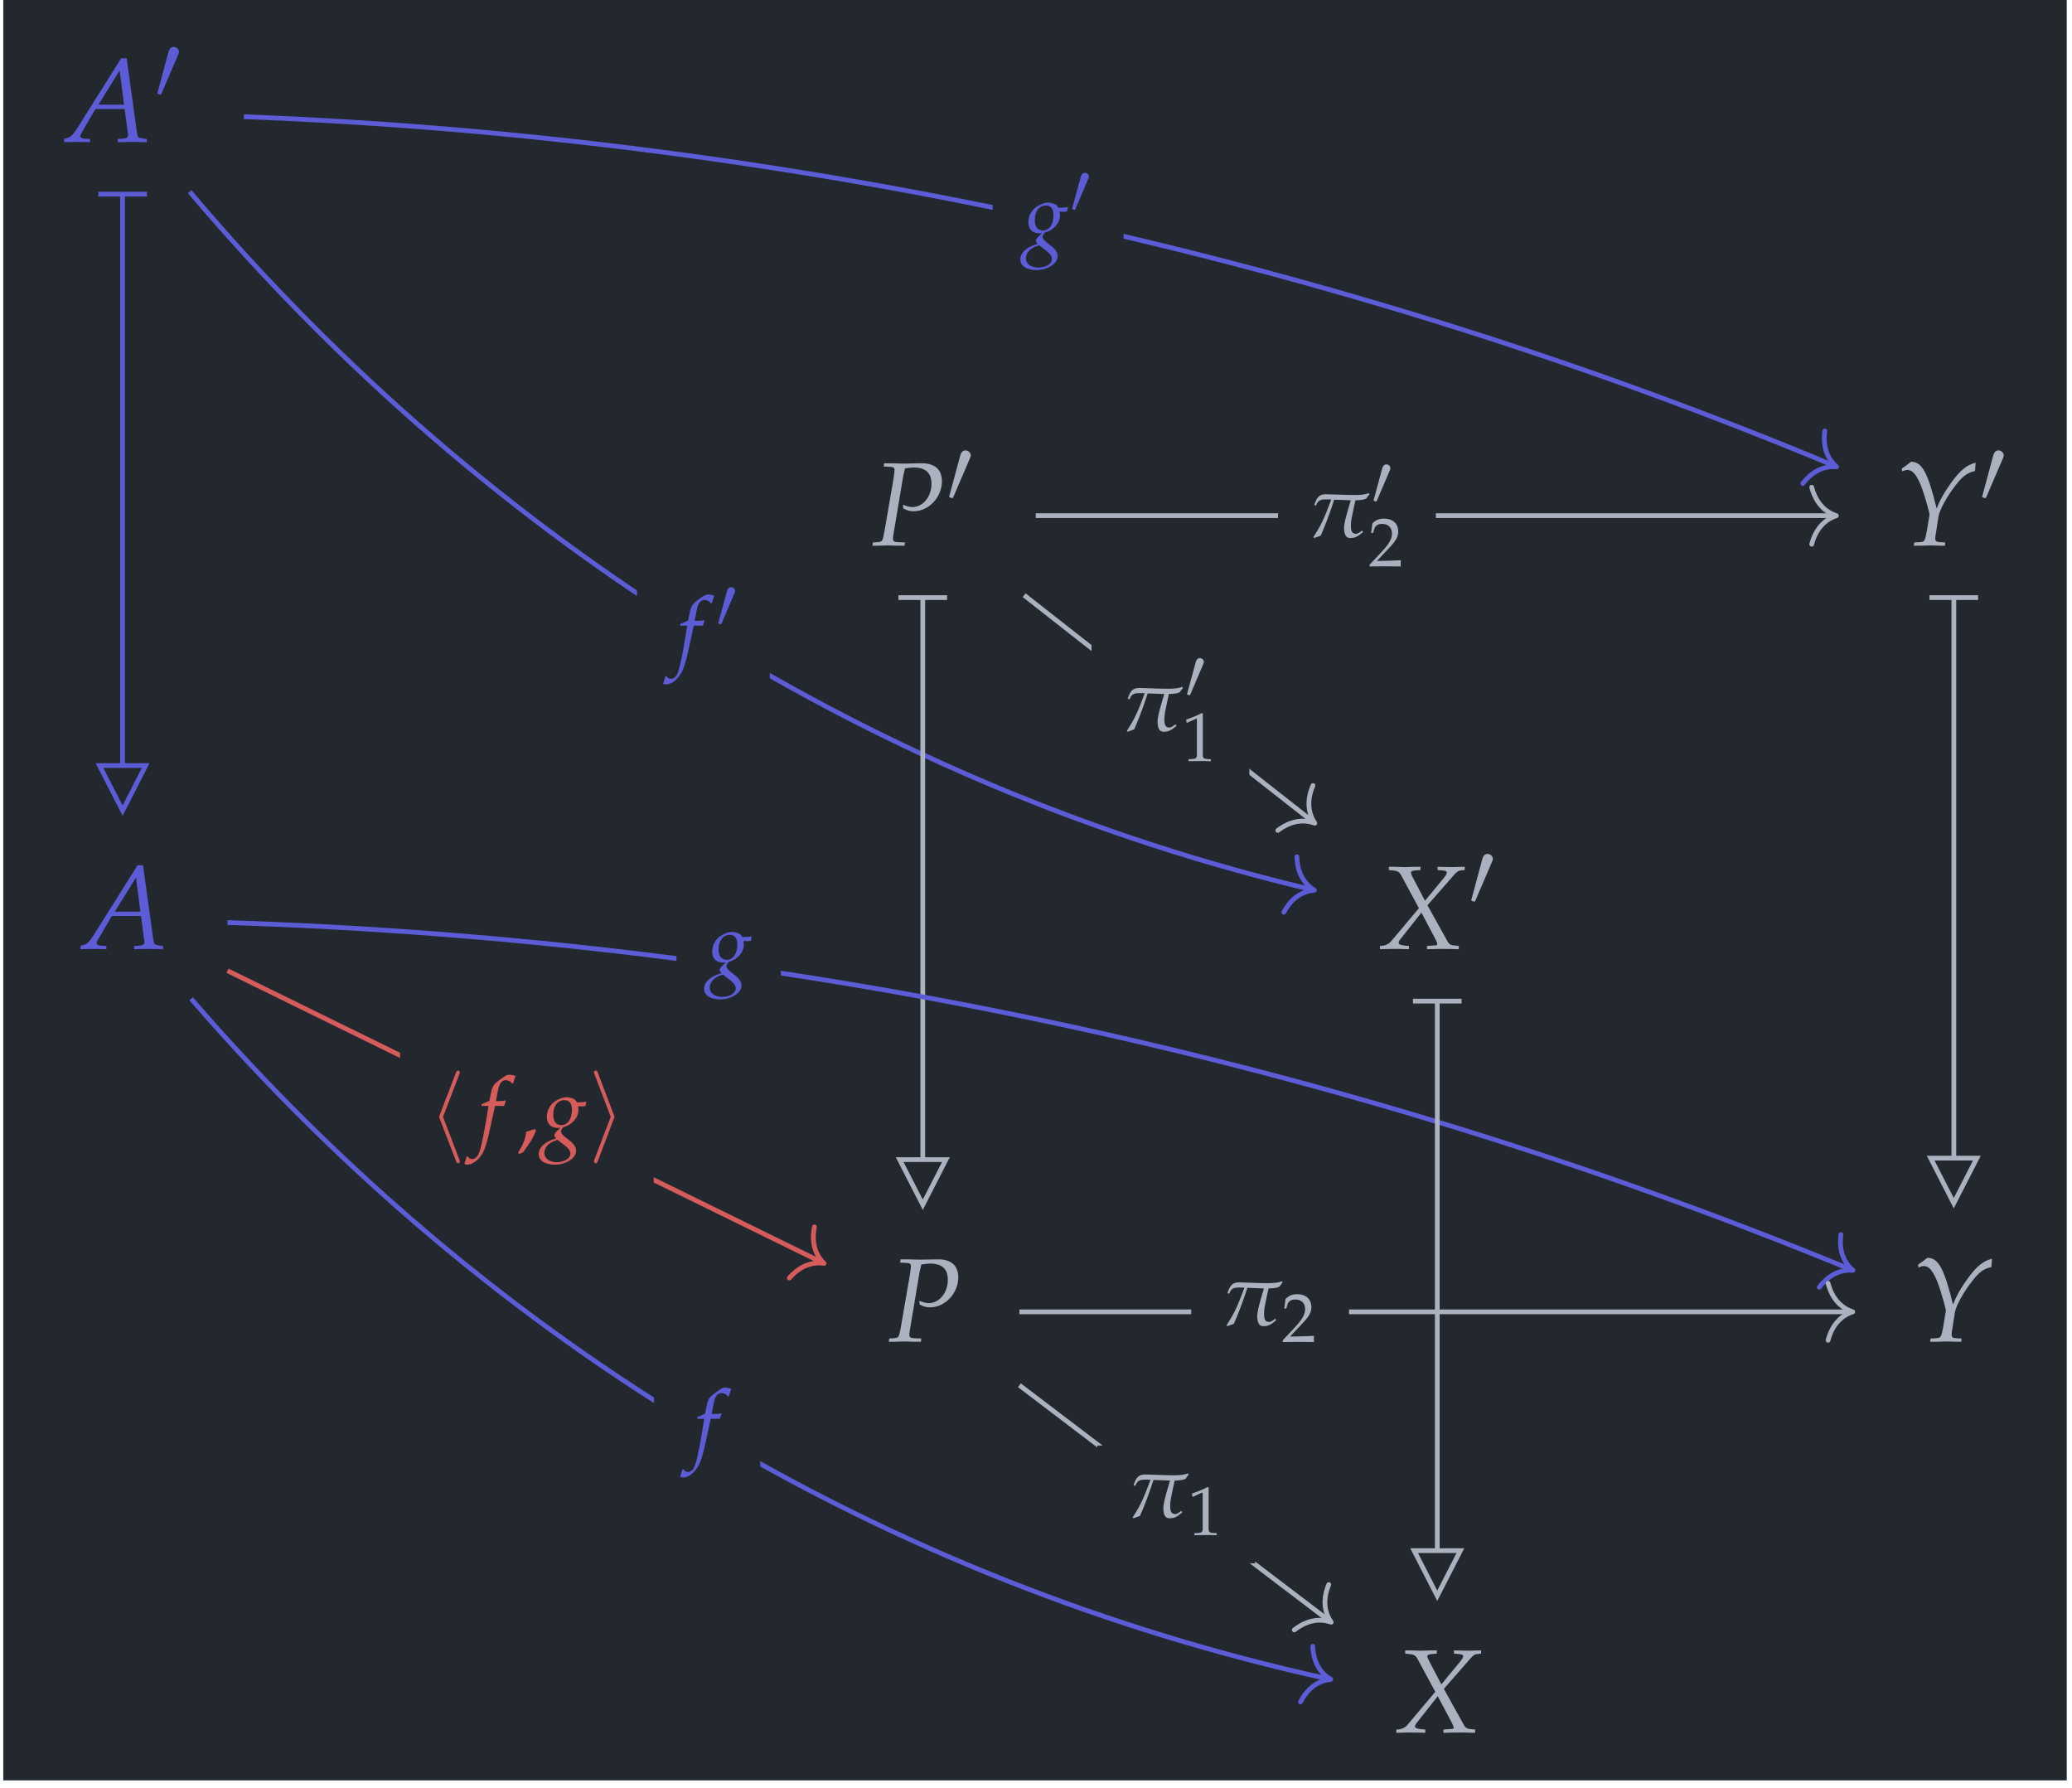 <?xml version="1.0" encoding="UTF-8"?>
<svg xmlns="http://www.w3.org/2000/svg" xmlns:xlink="http://www.w3.org/1999/xlink" width="207.8pt" height="179.261pt" viewBox="0 0 207.8 179.261">
<defs>
<g>
<g id="glyph-0-0">
<path d="M 5.5 -8.391 L 1.062 -1.328 C 0.625 -0.672 0.422 -0.469 0.016 -0.375 L -0.219 -0.328 L -0.219 0.031 C 0.875 0 0.875 0 1.109 0 C 1.328 0 1.359 0 2.375 0.031 L 2.375 -0.297 L 1.766 -0.328 C 1.578 -0.344 1.391 -0.453 1.391 -0.562 C 1.391 -0.656 1.469 -0.828 1.703 -1.219 L 2.922 -3.297 L 5.844 -3.297 L 6.141 -1.062 L 6.141 -1.031 C 6.141 -1.016 6.156 -0.969 6.172 -0.922 C 6.172 -0.828 6.188 -0.703 6.188 -0.656 C 6.188 -0.469 6.016 -0.359 5.672 -0.328 L 5.156 -0.297 L 5.156 0.031 C 6.375 0 6.375 0 6.609 0 C 6.844 0 6.844 0 8.062 0.031 L 8.062 -0.297 L 7.75 -0.328 C 7.188 -0.422 7.172 -0.422 7.078 -0.953 L 6.047 -8.391 Z M 5.344 -7.156 L 5.781 -3.734 L 3.219 -3.734 Z M 5.344 -7.156 "/>
</g>
<g id="glyph-0-1">
<path d="M 1.25 -7.906 L 1.906 -7.875 C 2.188 -7.875 2.328 -7.781 2.328 -7.562 C 2.328 -7.391 2.281 -7.031 2.219 -6.656 L 1.328 -1.484 C 1.125 -0.406 1.125 -0.375 0.641 -0.328 L 0.156 -0.297 L 0.109 0.031 L 0.609 0.031 C 1.094 0.016 1.469 0 1.672 0 C 1.875 0 2.219 0.016 2.703 0.031 L 3.328 0.031 L 3.375 -0.297 L 2.594 -0.328 C 2.281 -0.344 2.172 -0.438 2.172 -0.688 C 2.172 -0.797 2.172 -0.875 2.219 -1.109 L 3.188 -6.906 C 3.188 -6.922 3.234 -7.156 3.297 -7.375 C 3.312 -7.438 3.344 -7.562 3.375 -7.719 C 3.812 -7.781 4 -7.812 4.234 -7.812 C 5.438 -7.812 6.031 -7.281 6.031 -6.172 C 6.031 -4.891 5.172 -3.844 4.125 -3.844 C 3.859 -3.844 3.625 -3.906 3.172 -4.078 L 3.203 -3.703 C 3.641 -3.484 3.875 -3.422 4.234 -3.422 C 5.766 -3.422 7.078 -4.828 7.078 -6.438 C 7.078 -7.641 6.328 -8.281 4.906 -8.234 L 3.266 -8.203 L 1.922 -8.234 L 1.281 -8.234 Z M 1.25 -7.906 "/>
</g>
<g id="glyph-0-2">
<path d="M 0.625 -7.703 L 0.656 -7.422 C 0.922 -7.531 1.062 -7.562 1.188 -7.562 C 1.75 -7.562 2.172 -7.016 2.672 -5.672 C 2.953 -4.875 3.422 -3.25 3.406 -3.062 C 3.406 -3.062 3.406 -3.031 3.391 -2.984 L 3.141 -1.484 C 2.938 -0.406 2.922 -0.375 2.453 -0.328 L 1.875 -0.297 L 1.828 0.031 L 2.469 0.031 C 3.031 0.016 3.297 0 3.484 0 L 4.641 0.031 L 4.953 0.031 L 4.984 -0.297 L 4.406 -0.328 C 4.078 -0.359 3.984 -0.438 3.984 -0.672 C 3.984 -0.75 3.984 -0.875 4 -0.922 L 4.312 -2.922 C 4.422 -3.578 5.188 -4.984 6.078 -6.094 C 6.766 -6.984 7.266 -7.328 7.969 -7.453 L 8.031 -8.297 C 7.172 -8.078 6.531 -7.578 5.641 -6.375 C 4.922 -5.375 4.453 -4.578 4.125 -3.688 C 3.234 -7.328 2.656 -8.375 1.562 -8.391 L 1.516 -8.359 C 1.469 -8.328 1.438 -8.297 1.406 -8.281 C 1.281 -8.172 1.031 -7.984 0.797 -7.828 Z M 0.625 -7.703 "/>
</g>
<g id="glyph-0-3">
<path d="M 4.953 -0.297 L 4.953 0.031 C 5.531 0.016 6.062 0 6.562 0 C 7.031 0 7.578 0.016 8.141 0.031 L 8.141 -0.297 L 7.844 -0.328 C 7.359 -0.359 7.203 -0.438 7.031 -0.719 L 5 -4.375 L 7.625 -7.375 C 7.984 -7.781 8.094 -7.844 8.406 -7.875 L 8.734 -7.906 L 8.734 -8.234 L 7.375 -8.203 C 7.234 -8.203 7.078 -8.203 6.016 -8.234 L 6.016 -7.906 L 6.406 -7.875 C 6.781 -7.859 6.938 -7.797 6.938 -7.656 C 6.938 -7.531 6.875 -7.422 6.672 -7.156 L 4.75 -4.828 L 3.516 -7.188 C 3.406 -7.406 3.344 -7.547 3.344 -7.641 C 3.344 -7.781 3.5 -7.859 3.859 -7.875 L 4.297 -7.906 L 4.297 -8.234 L 3.75 -8.234 C 3.266 -8.219 2.906 -8.203 2.719 -8.203 C 2.516 -8.203 2.156 -8.219 1.672 -8.234 L 1.125 -8.234 L 1.125 -7.906 L 1.438 -7.875 C 2.031 -7.828 2.172 -7.734 2.406 -7.297 L 4.141 -4.078 L 1.312 -0.719 C 1.125 -0.516 0.859 -0.375 0.578 -0.328 L 0.234 -0.297 L 0.234 0.031 C 0.828 0.016 1.312 0 1.719 0 C 2.156 0 2.625 0.016 3.141 0.031 L 3.141 -0.297 L 2.766 -0.328 C 2.312 -0.375 2.109 -0.453 2.109 -0.594 C 2.109 -0.688 2.156 -0.797 2.219 -0.891 L 4.391 -3.641 L 5.812 -0.953 C 5.922 -0.734 5.984 -0.578 5.984 -0.469 C 5.984 -0.375 5.891 -0.344 5.594 -0.344 L 5.406 -0.328 Z M 4.953 -0.297 "/>
</g>
<g id="glyph-1-0">
<path d="M 2.359 -4.422 C 2.406 -4.531 2.438 -4.609 2.438 -4.703 C 2.438 -4.969 2.188 -5.203 1.906 -5.203 C 1.641 -5.203 1.484 -5.016 1.406 -4.781 L 0.312 -0.719 C 0.312 -0.703 0.266 -0.594 0.266 -0.578 C 0.266 -0.484 0.516 -0.422 0.578 -0.422 C 0.641 -0.422 0.656 -0.453 0.703 -0.562 Z M 2.359 -4.422 "/>
</g>
<g id="glyph-1-1">
<path d="M 3.047 -6.625 C 3.094 -6.719 3.094 -6.734 3.094 -6.781 C 3.094 -6.891 3.016 -6.969 2.906 -6.969 C 2.828 -6.969 2.766 -6.922 2.703 -6.766 L 1.062 -2.484 C 1.047 -2.438 1.016 -2.375 1.016 -2.328 C 1.016 -2.297 1.016 -2.281 1.062 -2.172 L 2.703 2.094 C 2.734 2.203 2.781 2.328 2.906 2.328 C 3.016 2.328 3.094 2.234 3.094 2.141 C 3.094 2.109 3.094 2.094 3.047 1.984 L 1.406 -2.328 Z M 3.047 -6.625 "/>
</g>
<g id="glyph-1-2">
<path d="M 2.531 -2.172 C 2.578 -2.281 2.578 -2.297 2.578 -2.328 C 2.578 -2.359 2.578 -2.375 2.531 -2.484 L 0.906 -6.766 C 0.859 -6.922 0.797 -6.969 0.703 -6.969 C 0.594 -6.969 0.516 -6.891 0.516 -6.781 C 0.516 -6.766 0.516 -6.734 0.562 -6.641 L 2.203 -2.328 L 0.562 1.969 C 0.516 2.078 0.516 2.094 0.516 2.141 C 0.516 2.234 0.594 2.328 0.703 2.328 C 0.812 2.328 0.859 2.234 0.891 2.141 Z M 2.531 -2.172 "/>
</g>
<g id="glyph-2-0">
<path d="M 3.609 -3.391 C 3.766 -3.375 3.844 -3.375 3.922 -3.375 C 4.062 -3.375 4.156 -3.375 4.359 -3.406 L 4.438 -3.812 L 4.422 -3.859 C 4.172 -3.797 3.984 -3.781 3.5 -3.781 C 3.359 -4.016 3.281 -4.094 3.047 -4.188 C 2.859 -4.25 2.641 -4.297 2.453 -4.297 C 2.094 -4.297 1.641 -4.125 1.25 -3.844 C 0.75 -3.469 0.484 -2.938 0.484 -2.312 C 0.484 -1.625 0.891 -1.219 1.578 -1.219 C 1.656 -1.219 1.75 -1.219 1.844 -1.219 L 1.484 -0.891 C 1.344 -0.75 1.234 -0.594 1.234 -0.469 C 1.234 -0.375 1.297 -0.281 1.422 -0.172 C 0.75 0.047 0.469 0.188 0.141 0.469 C -0.156 0.719 -0.328 1.062 -0.328 1.422 C -0.328 2.047 0.297 2.469 1.266 2.469 C 2.422 2.469 3.422 1.812 3.422 1.078 C 3.422 0.766 3.234 0.438 2.859 0.125 L 2.312 -0.312 C 2.016 -0.547 1.906 -0.719 1.906 -0.891 C 1.906 -0.969 1.953 -1.062 2.094 -1.234 C 2.109 -1.266 2.125 -1.281 2.141 -1.297 C 3.016 -1.516 3.656 -2.25 3.656 -3.047 C 3.656 -3.125 3.641 -3.219 3.625 -3.344 Z M 2.25 0.516 C 2.672 0.844 2.844 1.078 2.844 1.375 C 2.844 1.844 2.219 2.219 1.484 2.219 C 0.75 2.219 0.234 1.844 0.234 1.297 C 0.234 0.953 0.406 0.641 0.688 0.406 C 0.922 0.219 1.109 0.125 1.562 -0.016 Z M 2.234 -4 C 2.75 -4 3 -3.672 3 -3.047 C 3 -2.125 2.578 -1.5 1.953 -1.5 C 1.406 -1.5 1.125 -1.859 1.125 -2.562 C 1.125 -3.422 1.578 -4 2.234 -4 Z M 2.234 -4 "/>
</g>
<g id="glyph-2-1">
<path d="M 2.547 -3.422 C 2.594 -3.594 2.656 -3.797 2.703 -3.922 L 2.672 -3.984 L 2.609 -3.969 C 2.391 -3.906 2.297 -3.906 1.859 -3.906 L 1.719 -3.906 L 1.906 -4.891 C 2.047 -5.672 2.297 -6 2.703 -6 C 2.969 -6 3.219 -5.875 3.344 -5.656 L 3.438 -5.688 C 3.484 -5.828 3.562 -6.109 3.641 -6.297 L 3.688 -6.422 C 3.547 -6.484 3.266 -6.547 3.062 -6.547 C 2.969 -6.547 2.812 -6.516 2.75 -6.484 C 2.531 -6.375 1.797 -5.828 1.594 -5.625 C 1.406 -5.422 1.297 -5.156 1.203 -4.641 L 1.062 -3.938 C 0.703 -3.766 0.516 -3.688 0.297 -3.609 L 0.25 -3.422 L 0.969 -3.422 L 0.891 -2.922 C 0.625 -1.172 0.297 0.484 0.094 1.094 C -0.062 1.625 -0.328 1.906 -0.656 1.906 C -0.859 1.906 -0.953 1.844 -1.109 1.641 L -1.234 1.672 C -1.281 1.875 -1.406 2.312 -1.453 2.391 C -1.359 2.438 -1.234 2.469 -1.141 2.469 C -0.766 2.469 -0.281 2.188 0.062 1.766 C 0.609 1.125 0.797 0.5 1.453 -2.625 C 1.484 -2.734 1.547 -3.078 1.625 -3.422 Z M 2.547 -3.422 "/>
</g>
<g id="glyph-3-0">
<path d="M 1.828 -3.438 C 1.859 -3.516 1.891 -3.594 1.891 -3.656 C 1.891 -3.875 1.703 -4.047 1.484 -4.047 C 1.281 -4.047 1.156 -3.906 1.094 -3.719 L 0.234 -0.562 C 0.234 -0.547 0.203 -0.469 0.203 -0.453 C 0.203 -0.375 0.391 -0.328 0.453 -0.328 C 0.5 -0.328 0.5 -0.344 0.547 -0.438 Z M 1.828 -3.438 "/>
</g>
<g id="glyph-4-0">
<path d="M 0.859 -3.156 L 0.938 -3.219 C 1.125 -3.75 1.484 -3.781 1.984 -3.781 C 2.094 -3.781 2.25 -3.766 2.438 -3.766 C 1.688 -1.734 1.359 -1.109 0.641 0.016 L 0.719 0.094 L 1.375 -0.141 C 1.688 -0.828 2.234 -2.188 2.734 -3.75 L 4.391 -3.688 C 4.234 -3.141 3.719 -1.531 3.719 -0.953 C 3.719 -0.016 4.062 0.094 4.344 0.094 C 4.797 0.094 5.047 -0.016 5.609 -0.484 L 5.547 -0.656 L 5.328 -0.516 C 5.359 -0.531 5.094 -0.328 4.938 -0.328 C 4.516 -0.328 4.406 -0.578 4.406 -1.141 C 4.406 -1.359 4.422 -1.594 4.469 -1.859 C 4.625 -2.594 4.766 -3.328 4.859 -3.688 C 5.062 -3.688 5.266 -3.703 5.469 -3.734 C 5.625 -3.734 5.828 -3.812 5.969 -3.875 C 6.062 -4.062 6.109 -4.078 6.266 -4.297 L 6.203 -4.406 C 5.969 -4.312 5.562 -4.234 5.266 -4.234 C 5.172 -4.219 4.938 -4.219 4.719 -4.219 C 3.766 -4.219 2.297 -4.297 1.906 -4.297 C 1.234 -4.297 0.984 -4 0.734 -3.219 Z M 0.859 -3.156 "/>
</g>
<g id="glyph-5-0">
<path d="M 0.109 -0.156 L 0.109 0.016 C 1.406 0 1.406 0 1.656 0 C 1.906 0 1.906 0 3.25 0.016 C 3.234 -0.125 3.234 -0.188 3.234 -0.297 C 3.234 -0.375 3.234 -0.453 3.25 -0.609 C 2.453 -0.562 2.125 -0.562 0.844 -0.531 L 2.109 -1.875 C 2.781 -2.594 2.984 -2.969 2.984 -3.484 C 2.984 -4.281 2.453 -4.781 1.562 -4.781 C 1.062 -4.781 0.734 -4.641 0.391 -4.297 L 0.266 -3.344 L 0.469 -3.344 L 0.562 -3.672 C 0.672 -4.078 0.922 -4.25 1.391 -4.25 C 1.984 -4.25 2.359 -3.875 2.359 -3.281 C 2.359 -2.766 2.078 -2.25 1.297 -1.422 Z M 0.109 -0.156 "/>
</g>
<g id="glyph-5-1">
<path d="M 0.469 -3.844 L 0.531 -3.844 L 1.422 -4.25 C 1.438 -4.266 1.438 -4.266 1.453 -4.266 C 1.484 -4.266 1.5 -4.203 1.5 -4.031 L 1.5 -0.672 C 1.5 -0.312 1.422 -0.234 1.047 -0.203 L 0.672 -0.188 L 0.672 0.016 C 1.734 0 1.734 0 1.812 0 C 1.906 0 2.047 0 2.297 0 C 2.375 0.016 2.609 0.016 2.906 0.016 L 2.906 -0.188 L 2.547 -0.203 C 2.156 -0.234 2.094 -0.312 2.094 -0.672 L 2.094 -4.781 L 1.984 -4.812 C 1.547 -4.578 1.047 -4.375 0.422 -4.156 Z M 0.469 -3.844 "/>
</g>
<g id="glyph-6-0">
<path d="M 1.812 -1.094 C 1.578 -1.016 1.422 -0.969 0.953 -0.828 C 0.891 -0.156 0.656 0.422 0.141 1.281 L 0.266 1.391 L 0.641 1.219 C 1.359 0.281 1.688 -0.281 1.938 -0.969 Z M 1.812 -1.094 "/>
</g>
</g>
<clipPath id="clip-0">
<path clip-rule="nonzero" d="M 0.328 0 L 207.273 0 L 207.273 178.523 L 0.328 178.523 Z M 0.328 0 "/>
</clipPath>
</defs>
<g clip-path="url(#clip-0)">
<path fill-rule="nonzero" fill="rgb(13.724%, 15.294%, 18.039%)" fill-opacity="1" d="M 0.328 178.523 L 207.273 178.523 L 207.273 0 L 0.328 0 Z M 0.328 178.523 "/>
</g>
<g fill="rgb(36.078%, 36.078%, 83.922%)" fill-opacity="1">
<use xlink:href="#glyph-0-0" x="6.655" y="14.229"/>
</g>
<g fill="rgb(36.078%, 36.078%, 83.922%)" fill-opacity="1">
<use xlink:href="#glyph-1-0" x="15.511" y="9.907"/>
</g>
<g fill="rgb(67.059%, 69.803%, 74.901%)" fill-opacity="1">
<use xlink:href="#glyph-0-1" x="87.386" y="54.69"/>
</g>
<g fill="rgb(67.059%, 69.803%, 74.901%)" fill-opacity="1">
<use xlink:href="#glyph-1-0" x="94.921" y="50.367"/>
</g>
<g fill="rgb(67.059%, 69.803%, 74.901%)" fill-opacity="1">
<use xlink:href="#glyph-0-2" x="190.104" y="54.69"/>
</g>
<g fill="rgb(67.059%, 69.803%, 74.901%)" fill-opacity="1">
<use xlink:href="#glyph-1-0" x="198.519" y="50.367"/>
</g>
<g fill="rgb(36.078%, 36.078%, 83.922%)" fill-opacity="1">
<use xlink:href="#glyph-0-0" x="8.296" y="95.15"/>
</g>
<g fill="rgb(67.059%, 69.803%, 74.901%)" fill-opacity="1">
<use xlink:href="#glyph-0-3" x="138.161" y="95.15"/>
</g>
<g fill="rgb(67.059%, 69.803%, 74.901%)" fill-opacity="1">
<use xlink:href="#glyph-1-0" x="147.28" y="90.828"/>
</g>
<g fill="rgb(67.059%, 69.803%, 74.901%)" fill-opacity="1">
<use xlink:href="#glyph-0-1" x="89.027" y="134.514"/>
</g>
<g fill="rgb(67.059%, 69.803%, 74.901%)" fill-opacity="1">
<use xlink:href="#glyph-0-2" x="191.744" y="134.514"/>
</g>
<g fill="rgb(67.059%, 69.803%, 74.901%)" fill-opacity="1">
<use xlink:href="#glyph-0-3" x="139.802" y="173.725"/>
</g>
<path fill="none" stroke-width="0.478" stroke-linecap="butt" stroke-linejoin="miter" stroke="rgb(36.078%, 36.078%, 83.922%)" stroke-opacity="1" stroke-miterlimit="10" d="M -79.663 77.871 C -24.769 75.788 30.552 63.601 80.503 42.723 " transform="matrix(0.996, 0, 0, -0.996, 103.8, 89.262)"/>
<path fill="none" stroke-width="0.478" stroke-linecap="round" stroke-linejoin="round" stroke="rgb(36.078%, 36.078%, 83.922%)" stroke-opacity="1" stroke-miterlimit="10" d="M -2.487 2.868 C -2.032 1.149 -1.02 0.335 -0 0 C -1.02 -0.337 -2.033 -1.147 -2.488 -2.868 " transform="matrix(0.919, 0.384, 0.384, -0.919, 184.192, 46.805)"/>
<path fill-rule="nonzero" fill="rgb(13.724%, 15.294%, 18.039%)" fill-opacity="1" d="M 99.555 29.871 L 112.684 29.871 L 112.684 14.562 L 99.555 14.562 Z M 99.555 29.871 "/>
<g fill="rgb(36.078%, 36.078%, 83.922%)" fill-opacity="1">
<use xlink:href="#glyph-2-0" x="102.654" y="24.612"/>
</g>
<g fill="rgb(36.078%, 36.078%, 83.922%)" fill-opacity="1">
<use xlink:href="#glyph-3-0" x="107.317" y="21.37"/>
</g>
<path fill="none" stroke-width="0.478" stroke-linecap="butt" stroke-linejoin="miter" stroke="rgb(36.078%, 36.078%, 83.922%)" stroke-opacity="1" stroke-miterlimit="10" d="M -91.881 69.967 L -91.881 12.67 " transform="matrix(0.996, 0, 0, -0.996, 103.8, 89.262)"/>
<path fill="none" stroke-width="0.478" stroke-linecap="butt" stroke-linejoin="miter" stroke="rgb(36.078%, 36.078%, 83.922%)" stroke-opacity="1" stroke-miterlimit="10" d="M -0.001 2.45 L -0.001 -2.449 " transform="matrix(0, -0.996, -0.996, 0, 12.295, 19.464)"/>
<path fill="none" stroke-width="0.478" stroke-linecap="butt" stroke-linejoin="miter" stroke="rgb(36.078%, 36.078%, 83.922%)" stroke-opacity="1" stroke-miterlimit="10" d="M 4.781 0.001 L 0.239 2.327 L 0.239 -2.328 Z M 4.781 0.001 " transform="matrix(0, 0.996, 0.996, 0, 12.295, 76.524)"/>
<path fill="none" stroke-width="0.478" stroke-linecap="butt" stroke-linejoin="miter" stroke="rgb(36.078%, 36.078%, 83.922%)" stroke-opacity="1" stroke-miterlimit="10" d="M -85.115 70.324 C -54.924 34.611 -15.211 10.234 27.904 0.051 " transform="matrix(0.996, 0, 0, -0.996, 103.8, 89.262)"/>
<path fill="none" stroke-width="0.478" stroke-linecap="round" stroke-linejoin="round" stroke="rgb(36.078%, 36.078%, 83.922%)" stroke-opacity="1" stroke-miterlimit="10" d="M -2.487 2.871 C -2.032 1.148 -1.022 0.335 0 -0 C -1.021 -0.334 -2.034 -1.15 -2.486 -2.869 " transform="matrix(0.969, 0.229, 0.229, -0.969, 131.82, 89.265)"/>
<path fill-rule="nonzero" fill="rgb(13.724%, 15.294%, 18.039%)" fill-opacity="1" d="M 63.883 71.422 L 77.203 71.422 L 77.203 56.113 L 63.883 56.113 Z M 63.883 71.422 "/>
<g fill="rgb(36.078%, 36.078%, 83.922%)" fill-opacity="1">
<use xlink:href="#glyph-2-1" x="67.949" y="66.161"/>
</g>
<g fill="rgb(36.078%, 36.078%, 83.922%)" fill-opacity="1">
<use xlink:href="#glyph-3-0" x="71.835" y="62.921"/>
</g>
<path fill="none" stroke-width="0.478" stroke-linecap="butt" stroke-linejoin="miter" stroke="rgb(67.059%, 69.803%, 74.901%)" stroke-opacity="1" stroke-miterlimit="10" d="M 0.075 37.706 L 80.464 37.706 " transform="matrix(0.996, 0, 0, -0.996, 103.8, 89.262)"/>
<path fill="none" stroke-width="0.478" stroke-linecap="round" stroke-linejoin="round" stroke="rgb(67.059%, 69.803%, 74.901%)" stroke-opacity="1" stroke-miterlimit="10" d="M -2.488 2.869 C -2.033 1.147 -1.021 0.335 -0.001 0.001 C -1.021 -0.336 -2.033 -1.148 -2.488 -2.87 " transform="matrix(0.996, 0, 0, -0.996, 184.173, 51.712)"/>
<path fill-rule="nonzero" fill="rgb(13.724%, 15.294%, 18.039%)" fill-opacity="1" d="M 128.172 59.617 L 144.004 59.617 L 144.004 43.805 L 128.172 43.805 Z M 128.172 59.617 "/>
<g fill="rgb(67.059%, 69.803%, 74.901%)" fill-opacity="1">
<use xlink:href="#glyph-4-0" x="131.076" y="53.855"/>
</g>
<g fill="rgb(67.059%, 69.803%, 74.901%)" fill-opacity="1">
<use xlink:href="#glyph-3-0" x="137.552" y="50.613"/>
</g>
<g fill="rgb(67.059%, 69.803%, 74.901%)" fill-opacity="1">
<use xlink:href="#glyph-5-0" x="137.243" y="56.785"/>
</g>
<path fill="none" stroke-width="0.478" stroke-linecap="butt" stroke-linejoin="miter" stroke="rgb(67.059%, 69.803%, 74.901%)" stroke-opacity="1" stroke-miterlimit="10" d="M -1.094 29.696 L 27.99 6.892 " transform="matrix(0.996, 0, 0, -0.996, 103.8, 89.262)"/>
<path fill="none" stroke-width="0.478" stroke-linecap="round" stroke-linejoin="round" stroke="rgb(67.059%, 69.803%, 74.901%)" stroke-opacity="1" stroke-miterlimit="10" d="M -2.486 2.87 C -2.033 1.147 -1.022 0.335 -0.001 -0.001 C -1.019 -0.336 -2.031 -1.149 -2.488 -2.868 " transform="matrix(0.784, 0.614, 0.614, -0.784, 131.864, 82.547)"/>
<path fill-rule="nonzero" fill="rgb(13.724%, 15.294%, 18.039%)" fill-opacity="1" d="M 109.465 79.148 L 125.297 79.148 L 125.297 63.23 L 109.465 63.23 Z M 109.465 79.148 "/>
<g fill="rgb(67.059%, 69.803%, 74.901%)" fill-opacity="1">
<use xlink:href="#glyph-4-0" x="112.369" y="73.281"/>
</g>
<g fill="rgb(67.059%, 69.803%, 74.901%)" fill-opacity="1">
<use xlink:href="#glyph-3-0" x="118.845" y="70.039"/>
</g>
<g fill="rgb(67.059%, 69.803%, 74.901%)" fill-opacity="1">
<use xlink:href="#glyph-5-1" x="118.536" y="76.315"/>
</g>
<path fill="none" stroke-width="0.478" stroke-linecap="butt" stroke-linejoin="miter" stroke="rgb(67.059%, 69.803%, 74.901%)" stroke-opacity="1" stroke-miterlimit="10" d="M -11.3 29.34 L -11.3 -27.013 " transform="matrix(0.996, 0, 0, -0.996, 103.8, 89.262)"/>
<path fill="none" stroke-width="0.478" stroke-linecap="butt" stroke-linejoin="miter" stroke="rgb(67.059%, 69.803%, 74.901%)" stroke-opacity="1" stroke-miterlimit="10" d="M -0.001 2.45 L -0.001 -2.449 " transform="matrix(0, -0.996, -0.996, 0, 92.545, 59.925)"/>
<path fill="none" stroke-width="0.478" stroke-linecap="butt" stroke-linejoin="miter" stroke="rgb(67.059%, 69.803%, 74.901%)" stroke-opacity="1" stroke-miterlimit="10" d="M 4.78 0.002 L 0.238 2.328 L 0.238 -2.328 Z M 4.78 0.002 " transform="matrix(0, 0.996, 0.996, 0, 92.545, 116.044)"/>
<path fill="none" stroke-width="0.478" stroke-linecap="butt" stroke-linejoin="miter" stroke="rgb(67.059%, 69.803%, 74.901%)" stroke-opacity="1" stroke-miterlimit="10" d="M 92.521 29.34 L 92.521 -26.856 " transform="matrix(0.996, 0, 0, -0.996, 103.8, 89.262)"/>
<path fill="none" stroke-width="0.478" stroke-linecap="butt" stroke-linejoin="miter" stroke="rgb(67.059%, 69.803%, 74.901%)" stroke-opacity="1" stroke-miterlimit="10" d="M -0.001 2.452 L -0.001 -2.45 " transform="matrix(0, -0.996, -0.996, 0, 195.942, 59.925)"/>
<path fill="none" stroke-width="0.478" stroke-linecap="butt" stroke-linejoin="miter" stroke="rgb(67.059%, 69.803%, 74.901%)" stroke-opacity="1" stroke-miterlimit="10" d="M 4.779 -0.001 L 0.241 2.329 L 0.241 -2.327 Z M 4.779 -0.001 " transform="matrix(0, 0.996, 0.996, 0, 195.942, 115.889)"/>
<path fill="none" stroke-width="0.478" stroke-linecap="butt" stroke-linejoin="miter" stroke="rgb(83.922%, 36.078%, 36.078%)" stroke-opacity="1" stroke-miterlimit="10" d="M -81.31 -8.107 L -21.459 -37.47 " transform="matrix(0.996, 0, 0, -0.996, 103.8, 89.262)"/>
<path fill="none" stroke-width="0.478" stroke-linecap="round" stroke-linejoin="round" stroke="rgb(83.922%, 36.078%, 36.078%)" stroke-opacity="1" stroke-miterlimit="10" d="M -2.486 2.869 C -2.031 1.149 -1.019 0.334 0.001 0 C -1.019 -0.334 -2.032 -1.146 -2.489 -2.869 " transform="matrix(0.894, 0.439, 0.439, -0.894, 82.644, 126.683)"/>
<path fill-rule="nonzero" fill="rgb(13.724%, 15.294%, 18.039%)" fill-opacity="1" d="M 40.121 119.578 L 65.559 119.578 L 65.559 104.543 L 40.121 104.543 Z M 40.121 119.578 "/>
<g fill="rgb(83.922%, 36.078%, 36.078%)" fill-opacity="1">
<use xlink:href="#glyph-1-1" x="43.027" y="114.318"/>
</g>
<g fill="rgb(83.922%, 36.078%, 36.078%)" fill-opacity="1">
<use xlink:href="#glyph-2-1" x="48.018" y="114.318"/>
</g>
<g fill="rgb(83.922%, 36.078%, 36.078%)" fill-opacity="1">
<use xlink:href="#glyph-6-0" x="51.818" y="114.318"/>
</g>
<g fill="rgb(83.922%, 36.078%, 36.078%)" fill-opacity="1">
<use xlink:href="#glyph-2-0" x="54.358" y="114.318"/>
</g>
<g fill="rgb(83.922%, 36.078%, 36.078%)" fill-opacity="1">
<use xlink:href="#glyph-1-2" x="59.047" y="114.318"/>
</g>
<path fill="none" stroke-width="0.478" stroke-linecap="butt" stroke-linejoin="miter" stroke="rgb(36.078%, 36.078%, 83.922%)" stroke-opacity="1" stroke-miterlimit="10" d="M -81.31 -3.259 C -24.836 -5.067 30.485 -16.925 82.15 -38.184 " transform="matrix(0.996, 0, 0, -0.996, 103.8, 89.262)"/>
<path fill="none" stroke-width="0.478" stroke-linecap="round" stroke-linejoin="round" stroke="rgb(36.078%, 36.078%, 83.922%)" stroke-opacity="1" stroke-miterlimit="10" d="M -2.487 2.868 C -2.033 1.146 -1.02 0.333 -0.001 0.002 C -1.021 -0.333 -2.031 -1.147 -2.488 -2.871 " transform="matrix(0.921, 0.379, 0.379, -0.921, 185.832, 127.381)"/>
<path fill-rule="nonzero" fill="rgb(13.724%, 15.294%, 18.039%)" fill-opacity="1" d="M 67.844 103.004 L 78.312 103.004 L 78.312 90.633 L 67.844 90.633 Z M 67.844 103.004 "/>
<g fill="rgb(36.078%, 36.078%, 83.922%)" fill-opacity="1">
<use xlink:href="#glyph-2-0" x="70.944" y="97.744"/>
</g>
<path fill="none" stroke-width="0.478" stroke-linecap="butt" stroke-linejoin="miter" stroke="rgb(36.078%, 36.078%, 83.922%)" stroke-opacity="1" stroke-miterlimit="10" d="M -84.97 -10.931 C -54.724 -45.942 -15.01 -69.614 29.547 -79.412 " transform="matrix(0.996, 0, 0, -0.996, 103.8, 89.262)"/>
<path fill="none" stroke-width="0.478" stroke-linecap="round" stroke-linejoin="round" stroke="rgb(36.078%, 36.078%, 83.922%)" stroke-opacity="1" stroke-miterlimit="10" d="M -2.486 2.869 C -2.031 1.149 -1.021 0.335 0 0.002 C -1.018 -0.335 -2.032 -1.148 -2.485 -2.87 " transform="matrix(0.973, 0.214, 0.214, -0.973, 133.46, 168.4)"/>
<path fill-rule="nonzero" fill="rgb(13.724%, 15.294%, 18.039%)" fill-opacity="1" d="M 65.59 150.953 L 76.246 150.953 L 76.246 136.398 L 65.59 136.398 Z M 65.59 150.953 "/>
<g fill="rgb(36.078%, 36.078%, 83.922%)" fill-opacity="1">
<use xlink:href="#glyph-2-1" x="69.653" y="145.691"/>
</g>
<path fill="none" stroke-width="0.478" stroke-linecap="butt" stroke-linejoin="miter" stroke="rgb(67.059%, 69.803%, 74.901%)" stroke-opacity="1" stroke-miterlimit="10" d="M 40.507 -11.288 L 40.507 -66.386 " transform="matrix(0.996, 0, 0, -0.996, 103.8, 89.262)"/>
<path fill="none" stroke-width="0.478" stroke-linecap="butt" stroke-linejoin="miter" stroke="rgb(67.059%, 69.803%, 74.901%)" stroke-opacity="1" stroke-miterlimit="10" d="M -0.001 2.449 L -0.001 -2.45 " transform="matrix(0, -0.996, -0.996, 0, 144.143, 100.386)"/>
<path fill="none" stroke-width="0.478" stroke-linecap="butt" stroke-linejoin="miter" stroke="rgb(67.059%, 69.803%, 74.901%)" stroke-opacity="1" stroke-miterlimit="10" d="M 4.78 -0.002 L 0.238 2.328 L 0.238 -2.328 Z M 4.78 -0.002 " transform="matrix(0, 0.996, 0.996, 0, 144.143, 155.255)"/>
<path fill="none" stroke-width="0.478" stroke-linecap="butt" stroke-linejoin="miter" stroke="rgb(67.059%, 69.803%, 74.901%)" stroke-opacity="1" stroke-miterlimit="10" d="M -1.572 -42.451 L 82.111 -42.451 " transform="matrix(0.996, 0, 0, -0.996, 103.8, 89.262)"/>
<path fill="none" stroke-width="0.478" stroke-linecap="round" stroke-linejoin="round" stroke="rgb(67.059%, 69.803%, 74.901%)" stroke-opacity="1" stroke-miterlimit="10" d="M -2.489 2.871 C -2.034 1.149 -1.022 0.333 -0.002 -0 C -1.022 -0.334 -2.034 -1.146 -2.489 -2.868 " transform="matrix(0.996, 0, 0, -0.996, 185.814, 131.539)"/>
<path fill-rule="nonzero" fill="rgb(13.724%, 15.294%, 18.039%)" fill-opacity="1" d="M 119.465 137.391 L 135.293 137.391 L 135.293 125.688 L 119.465 125.688 Z M 119.465 137.391 "/>
<g fill="rgb(67.059%, 69.803%, 74.901%)" fill-opacity="1">
<use xlink:href="#glyph-4-0" x="122.367" y="132.885"/>
</g>
<g fill="rgb(67.059%, 69.803%, 74.901%)" fill-opacity="1">
<use xlink:href="#glyph-5-0" x="128.532" y="134.556"/>
</g>
<path fill="none" stroke-width="0.478" stroke-linecap="butt" stroke-linejoin="miter" stroke="rgb(67.059%, 69.803%, 74.901%)" stroke-opacity="1" stroke-miterlimit="10" d="M -1.572 -49.841 L 29.634 -73.563 " transform="matrix(0.996, 0, 0, -0.996, 103.8, 89.262)"/>
<path fill="none" stroke-width="0.478" stroke-linecap="round" stroke-linejoin="round" stroke="rgb(67.059%, 69.803%, 74.901%)" stroke-opacity="1" stroke-miterlimit="10" d="M -2.487 2.871 C -2.033 1.147 -1.022 0.334 -0.001 0.002 C -1.021 -0.335 -2.033 -1.149 -2.486 -2.867 " transform="matrix(0.793, 0.603, 0.603, -0.793, 133.503, 162.666)"/>
<path fill-rule="nonzero" fill="rgb(13.724%, 15.294%, 18.039%)" fill-opacity="1" d="M 110.047 156.758 L 125.879 156.758 L 125.879 144.949 L 110.047 144.949 Z M 110.047 156.758 "/>
<g fill="rgb(67.059%, 69.803%, 74.901%)" fill-opacity="1">
<use xlink:href="#glyph-4-0" x="112.951" y="152.149"/>
</g>
<g fill="rgb(67.059%, 69.803%, 74.901%)" fill-opacity="1">
<use xlink:href="#glyph-5-1" x="119.117" y="153.924"/>
</g>
</svg>
